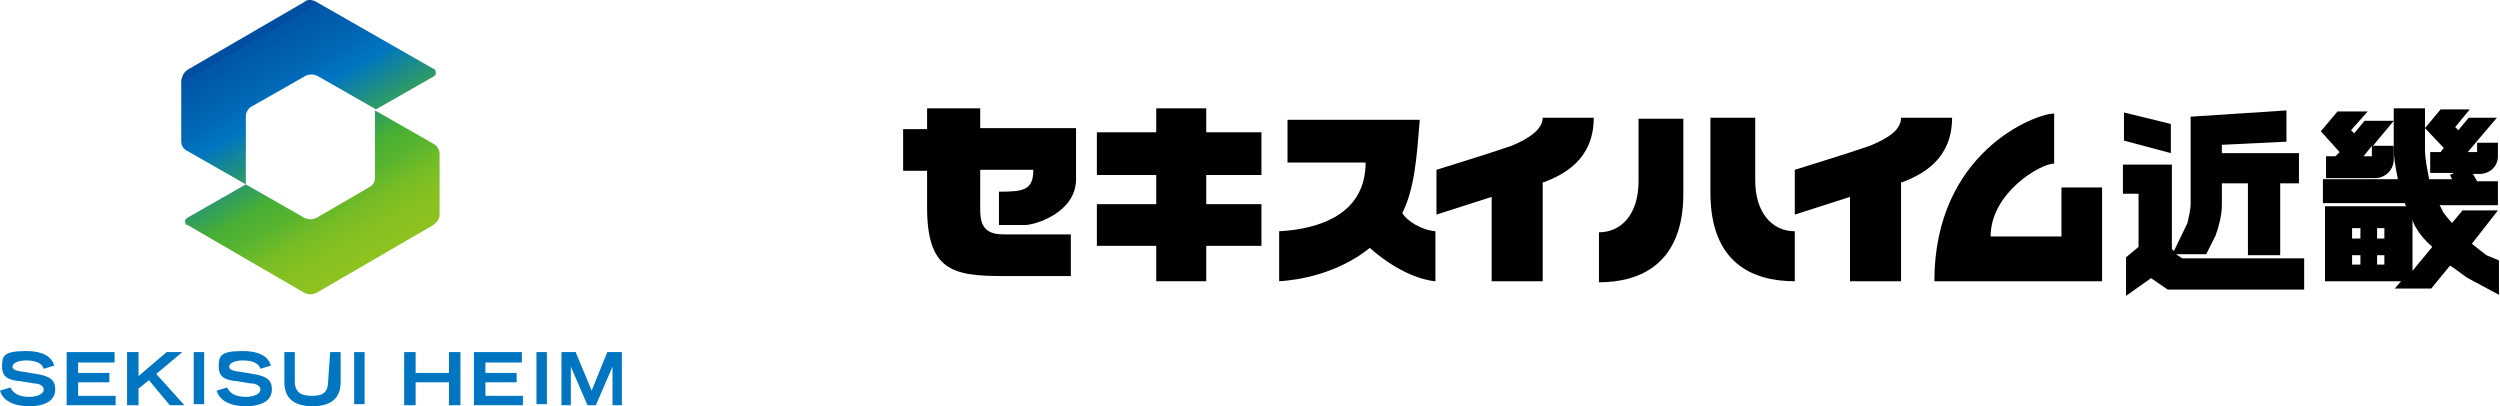<?xml version="1.0" encoding="UTF-8"?>
<svg id="_レイヤー_1" data-name="レイヤー_1" xmlns="http://www.w3.org/2000/svg" version="1.1" xmlns:xlink="http://www.w3.org/1999/xlink" viewBox="0 0 240 39">
  <!-- Generator: Adobe Illustrator 29.1.0, SVG Export Plug-In . SVG Version: 2.1.0 Build 142)  -->
  <defs>
    <style>
      .st0 {
        fill: url(#_名称未設定グラデーション_4);
      }

      .st1 {
        fill: #0075c1;
      }

      .st2 {
        fill: url(#_名称未設定グラデーション_41);
      }
    </style>
    <linearGradient id="_名称未設定グラデーション_4" data-name="名称未設定グラデーション 4" x1="-13.6" y1="73.9" x2="-2.1" y2="53.9" gradientTransform="translate(39.2 77.1) scale(1 -1)" gradientUnits="userSpaceOnUse">
      <stop offset="0" stop-color="#004ea1"/>
      <stop offset="0" stop-color="#0055a7"/>
      <stop offset=".2" stop-color="#0068b6"/>
      <stop offset=".3" stop-color="#0075c1"/>
      <stop offset=".6" stop-color="#46af35"/>
      <stop offset=".7" stop-color="#58b42f"/>
      <stop offset=".8" stop-color="#75bc26"/>
      <stop offset=".9" stop-color="#87c021"/>
      <stop offset="1" stop-color="#8dc21f"/>
    </linearGradient>
    <linearGradient id="_名称未設定グラデーション_41" data-name="名称未設定グラデーション 4" x1="-17.3" y1="92.9" x2="-5.5" y2="72.4" gradientTransform="translate(39.8 97.8) scale(1 -1)" xlink:href="#_名称未設定グラデーション_4"/>
  </defs>
  <g>
    <path class="st1" d="M3.5,35.9l-1.2-.2c-1.1-.1-1.1-.4-1.1-.5,0-.4.7-.6,1.3-.6,1.3,0,1.6.5,1.7.8h0s1-.3,1-.3h0c-.1-.4-.5-1.4-2.7-1.4s-2.3.5-2.3,1.5.6,1.3,1.8,1.4l1.2.2c.5,0,1,.2,1,.6s-.6.7-1.4.7c-1.2,0-1.6-.5-1.8-.9h0s-1,.3-1,.3h0c.4,1.4,2.2,1.5,2.8,1.5,1.6,0,2.5-.6,2.5-1.6s-.6-1.3-1.8-1.5"/>
    <polyline class="st1" points="7.5 36.7 10.5 36.7 10.5 35.8 7.5 35.8 7.5 34.8 11 34.8 11 33.8 6.4 33.8 6.4 38.9 11.1 38.9 11.1 38 7.5 38"/>
    <polyline class="st1" points="17.5 33.8 16 33.8 13.3 36.1 13.3 33.8 12.2 33.8 12.2 38.9 13.3 38.9 13.3 37.3 14.3 36.5 16.3 38.9 17.7 38.9 15 35.9"/>
    <rect class="st1" x="18.6" y="33.8" width="1" height="5"/>
    <path class="st1" d="M24.3,35.9l-1.2-.2c-1.1-.1-1.1-.4-1.1-.5,0-.4.7-.6,1.3-.6,1.3,0,1.6.5,1.7.8h0s1-.3,1-.3h0c-.1-.4-.5-1.4-2.7-1.4s-2.3.5-2.3,1.5.6,1.3,1.8,1.4l1.2.2c.5,0,1,.2,1,.6s-.6.7-1.4.7c-1.2,0-1.6-.5-1.8-.9h0s-1,.3-1,.3h0c.4,1.4,2.2,1.5,2.8,1.5,1.6,0,2.5-.6,2.5-1.6s-.6-1.3-1.8-1.5"/>
    <path class="st1" d="M31.5,36.6c0,1.3-.8,1.4-1.6,1.4s-1.6-.2-1.6-1.4v-2.8h-1v2.9c0,1.5.9,2.3,2.7,2.3s2.7-.8,2.7-2.3v-2.9h-1"/>
    <rect class="st1" x="34" y="33.8" width="1" height="5"/>
    <polyline class="st1" points="43.1 35.8 39.9 35.8 39.9 33.8 38.8 33.8 38.8 38.9 39.9 38.9 39.9 36.7 43.1 36.7 43.1 38.9 44.2 38.9 44.2 33.8 43.1 33.8"/>
    <polyline class="st1" points="46.6 36.7 49.6 36.7 49.6 35.8 46.6 35.8 46.6 34.8 50.1 34.8 50.1 33.8 45.5 33.8 45.5 38.9 50.2 38.9 50.2 38 46.6 38"/>
    <rect class="st1" x="51.5" y="33.8" width="1" height="5"/>
    <polyline class="st1" points="58.3 33.8 56.8 37.5 55.3 33.9 55.3 33.8 53.9 33.8 53.9 38.9 54.8 38.9 54.8 35.2 56.4 38.9 56.4 38.9 57.2 38.9 58.8 35.2 58.8 38.9 59.7 38.9 59.7 33.8"/>
    <g>
      <g id="_____1_0_Layer0_0_FILL">
        <path class="st0" d="M41.6,7.3c.2,0,.3-.2.2-.5,0,0,0-.2-.2-.2L30.4.2c-.2-.1-.4-.2-.6-.2s-.4,0-.6.2l-11.2,6.5c-.4.3-.5.6-.6,1v5.8c0,.5.2.8.6,1l5.6,3.2v-6.5c0-.4.2-.8.6-1l5.1-2.9c.4-.2.8-.2,1.2,0l5.6,3.2,5.6-3.2Z"/>
      </g>
      <g id="_____2_0_Layer0_0_FILL">
        <path class="st2" d="M36,17c0,.5-.2.8-.6,1l-5,2.9c-.4.2-.8.2-1.2,0l-5.6-3.2-5.6,3.2c-.2.1-.3.3-.2.5,0,.1,0,.2.2.2l11.2,6.5c.4.2.8.2,1.2,0l11.2-6.5c.4-.3.6-.6.6-1v-5.8c0-.4-.2-.8-.6-1l-5.6-3.2v6.5Z"/>
      </g>
    </g>
  </g>
  <g>
    <path d="M94.1,10.4h-5.1v2h-2.3v4h2.3v3.5c0,6,2.4,6.6,7.2,6.6h6.6v-4h-6.5c-2.4,0-2.2-1.7-2.2-3.2v-3h5.1c0,2-1,2.1-3.3,2.1v3.2h2.5c1,0,4.9-1.2,4.9-4.4v-4.9h-9.2"/>
    <polyline points="115.8 10.4 111 10.4 111 12.7 105.3 12.7 105.3 16.8 111 16.8 111 19.6 105.3 19.6 105.3 23.6 111 23.6 111 27 115.8 27 115.8 23.6 121.1 23.6 121.1 19.6 115.8 19.6 115.8 16.8 121.1 16.8 121.1 12.7 115.8 12.7"/>
    <path d="M134.6,20.5c1.2-2.4,1.4-5.3,1.7-9h-12.7v4.1h7.5c0,5-4.5,6.4-8.3,6.6v4.8c1.8-.1,5.6-.7,8.7-3.2,3.5,3.1,6.3,3.2,6.3,3.2v-4.8c-1.3-.1-2.8-1-3.2-1.8"/>
    <path d="M145.1,14c-1.7.6-7.2,2.3-7.2,2.3v4.3l5.3-1.7v8.1h4.9v-9.5h.1c1.8-.7,4.8-2.1,4.8-6.2h-4.9c0,1.1-1.3,2-3,2.7"/>
    <path d="M182.5,11.3c0,1.2-1.3,2-3,2.7-1.7.6-7.2,2.3-7.2,2.3v4.3l5.3-1.7v8.1h4.9v-9.5h.1c1.8-.7,4.8-2.1,4.8-6.2"/>
    <path d="M168.5,17.4v-6.1h-4.3v7.2c0,6.8,4.1,8.5,8.1,8.5v-4.8c-2.2,0-3.8-1.8-3.8-4.9"/>
    <path d="M157.3,17.4c0,3.1-1.6,4.9-3.8,4.9v4.8c4,0,8.1-1.8,8.1-8.5v-7.2h-4.3"/>
    <path d="M197.9,22.7h-6.8c0-4.2,4.8-7,6.1-7v-4.8c-1.8,0-11.5,3.7-11.5,16.1h16.1v-9h-3.9"/>
    <polyline points="208.4 11.9 203.9 10.8 203.9 13.5 208.4 14.7"/>
    <path d="M208.9,24.4h2.9l.9-1.8c.3-.8.6-2,.6-2.9v-2.1h2.5v6.9h3.1v-6.9h1.8v-2.9h-7.4v-.8l6.2-.3v-3l-9.2.6v8.5c0,.4-.2,1.2-.3,1.7l-1.3,2.7-.2-.2v-8.1h-4.7v2.8h1.5v5.1l-1.2,1v3.7l2.4-1.7,1.6,1.1h13.1v-3h-11.7"/>
    <path d="M224.2,15h-.9v2.1h4.7c1,0,1.8-.8,1.8-1.8v-1.3h-2l2-2.4h-2.8l-1,1.2-.3-.3,1.6-1.8h-2.9l-1.6,1.9,1.8,2M227.7,14v1h-.8l.8-1Z"/>
    <path d="M238.7,24.5c-.4-.3-.9-.7-1.4-1.1l2.5-3.2h-3.4l-1,1.2c-.3-.3-.7-.8-.9-1.1,0-.1-.3-.6-.3-.6h5.6v-2.3h-2l-.4-.7h.6c1,0,1.8-.7,1.8-1.7v-1.3h-2v.9h-.9l2.8-3.3h-2.7l-1,1.2-.3-.3,1.4-1.7h-2.8l-1.5,1.8,1.8,1.9-.3.4h-1v2h2.3l-.4.2.2.4h-2.2c-.2-1-.4-2-.4-2.9v-3.9h-3v3.9c0,.9.2,1.9.4,2.9h-7.2v2.3h7.9c0,.2,0,.2.1.3h-7.8v7.2h7.3l-.6.7h3.5l1.8-2.2c.7.4,1.3,1,1.9,1.3l2.8,1.5v-3.3M226.6,25.4h-.8v-.9h.8v.9ZM226.6,22.9h-.8v-1h.8v1ZM228.9,25.4h-.7v-.9h.7v.9ZM228.9,22.9h-.7v-1h.7v1ZM231.6,26v-4.9s.1.4.3.7c.4.7.9,1.3,1.6,1.9l-1.9,2.3Z"/>
  </g>
</svg>